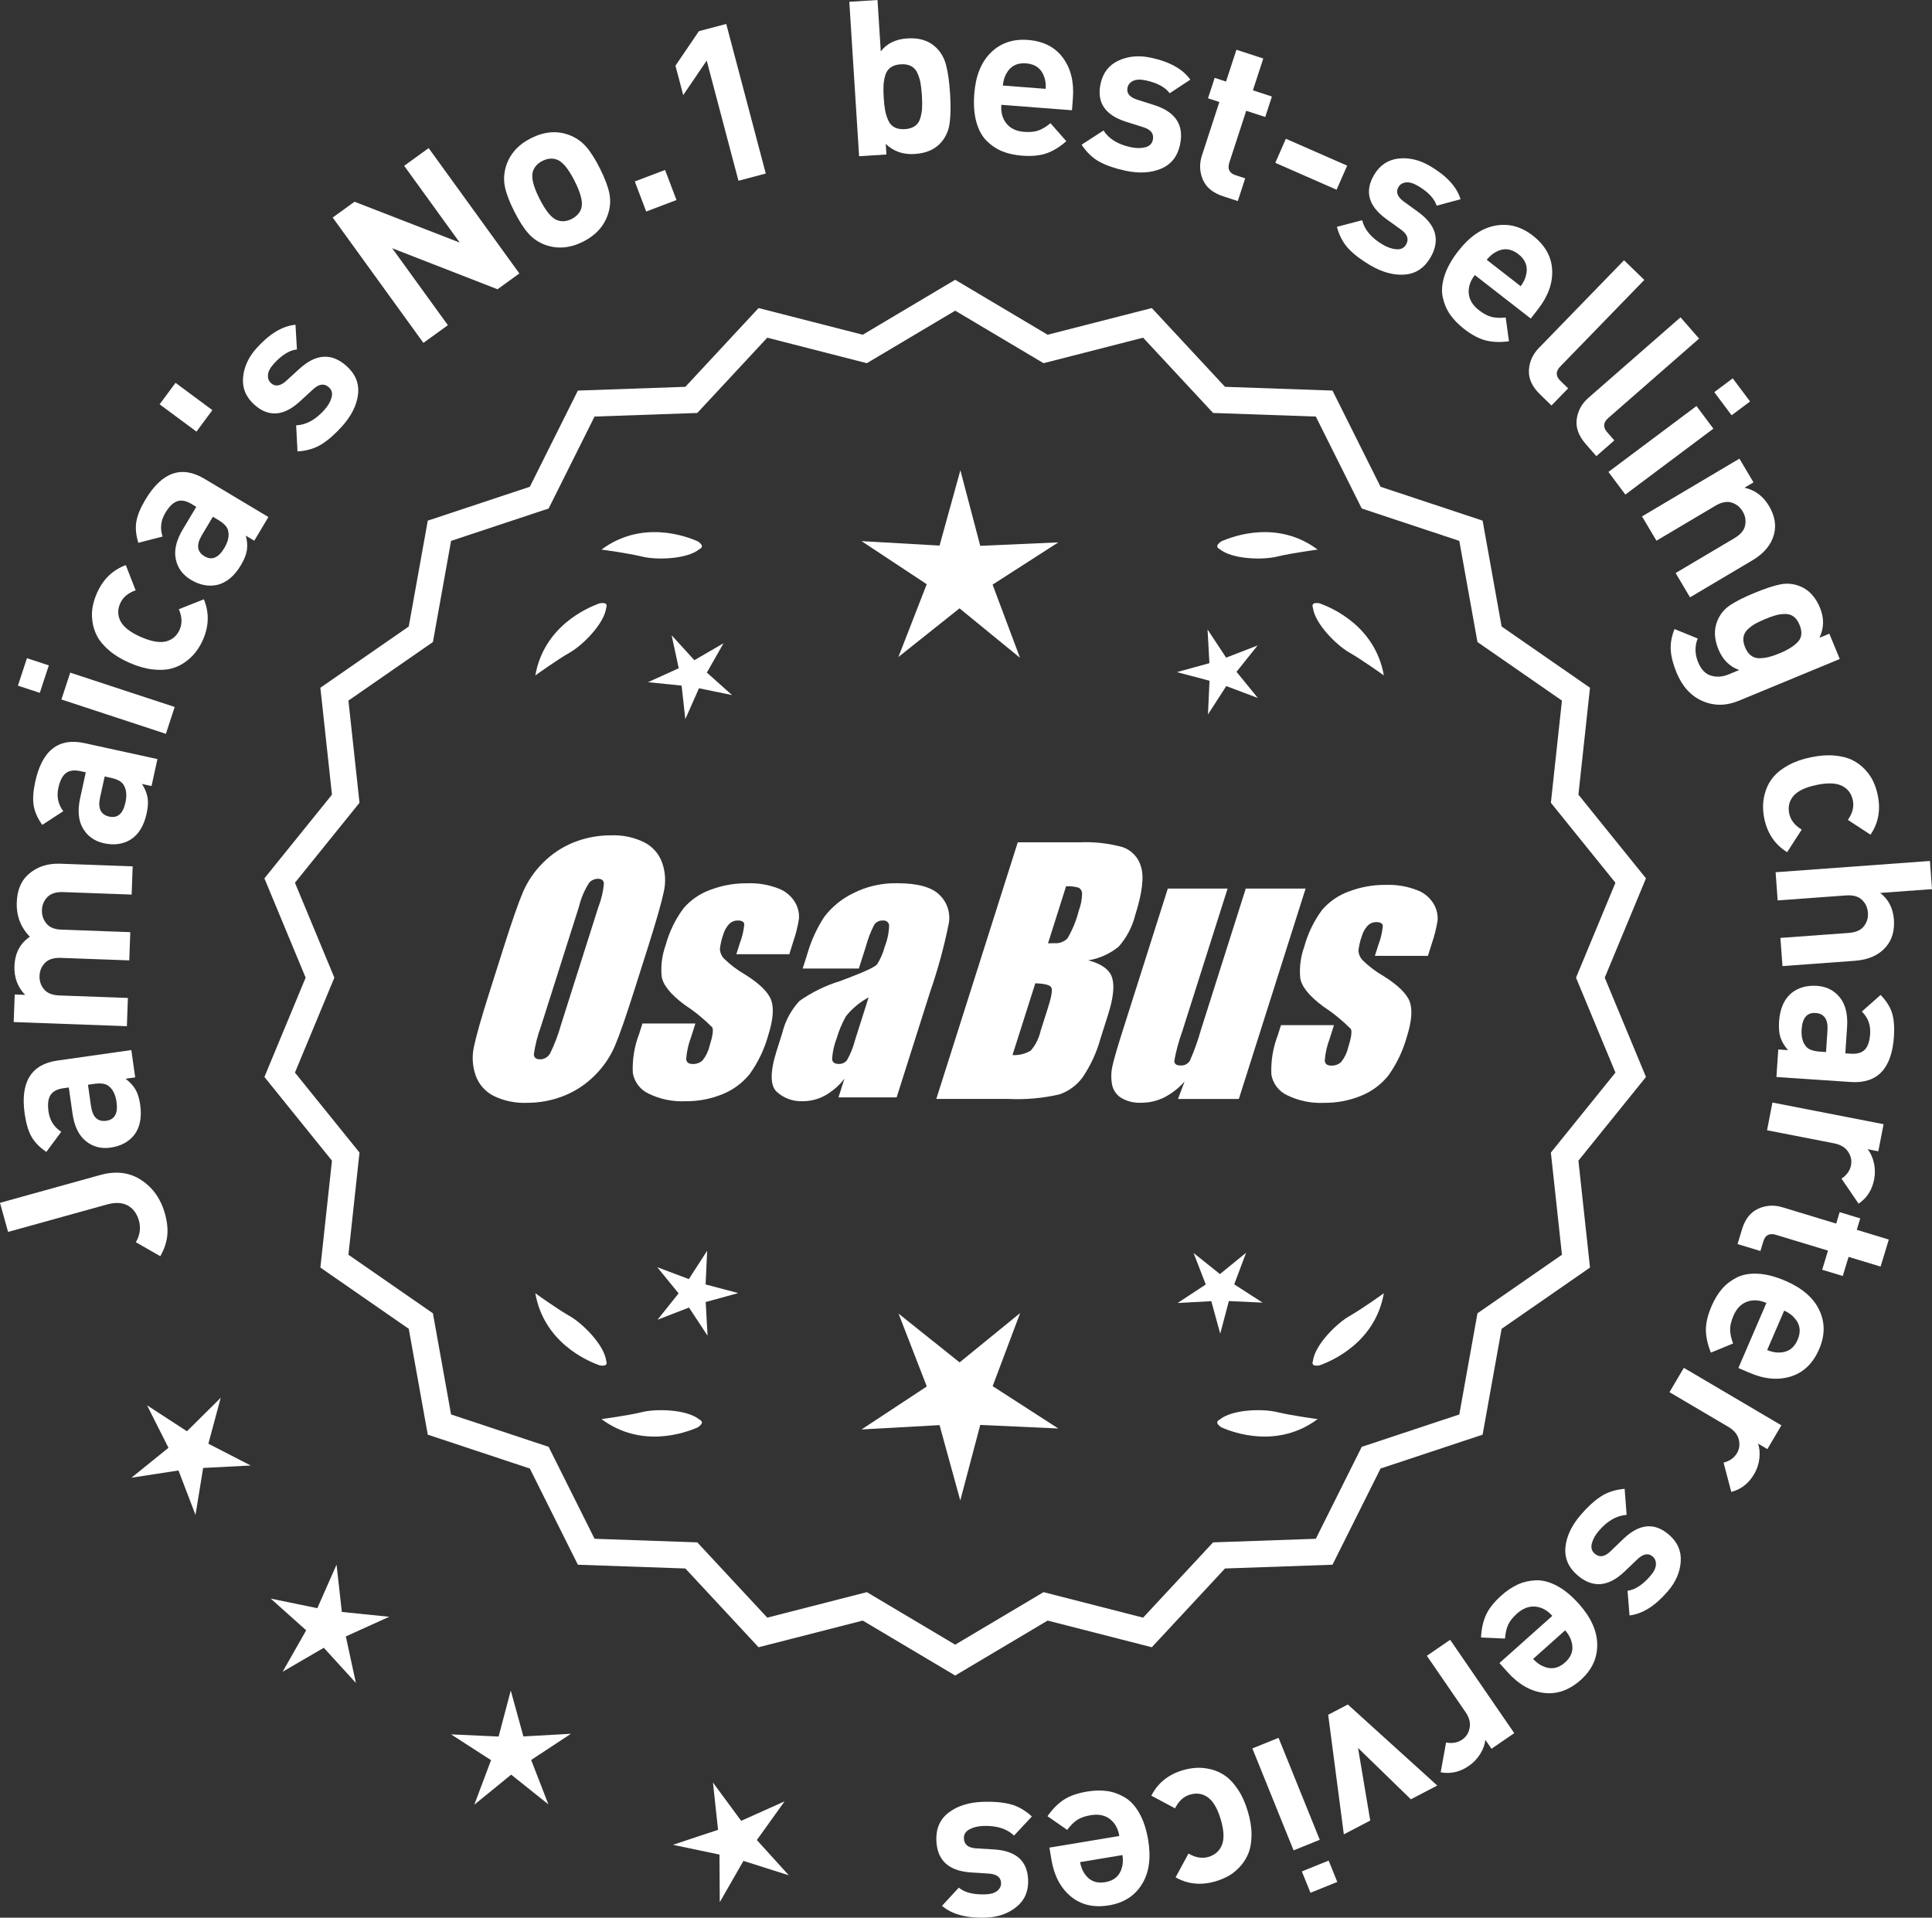 <?xml version="1.0" encoding="UTF-8"?>
<svg id="Layer_2" data-name="Layer 2" xmlns="http://www.w3.org/2000/svg" viewBox="0 0 304.06 301.822">
  <rect x="0" y="0" width="304.06" height="301.822" fill="#333333" stroke="none"/>
  <defs>
    <style>
      .cls-1 {
        fill: #fff;
      }
    </style>
  </defs>
  <g id="Layer_1-2" data-name="Layer 1">
    <g>
      <g>
        <polygon class="cls-1" points="34.74 219.989 29.42 225.262 23.142 221.177 26.514 227.866 20.688 232.574 28.091 231.435 30.769 238.43 31.973 231.037 39.454 230.652 32.795 227.222 34.74 219.989"/>
        <polygon class="cls-1" points="53.799 253.702 52.967 246.258 49.942 253.11 42.606 251.601 48.187 256.595 44.485 263.107 50.96 259.341 56.009 264.875 54.428 257.553 61.251 254.461 53.799 253.702"/>
        <polygon class="cls-1" points="82.372 273.293 80.386 266.071 78.47 273.312 70.988 272.97 77.282 277.029 74.644 284.04 80.45 279.308 86.302 283.983 83.596 276.998 89.851 272.877 82.372 273.293"/>
        <polygon class="cls-1" points="119.115 289.599 123.479 283.511 116.645 286.578 112.203 280.546 113.009 287.993 105.899 290.353 113.231 291.889 113.279 299.379 117.004 292.881 124.143 295.151 119.115 289.599"/>
      </g>
      <g>
        <path class="cls-1" d="M150.329,263.082l-14.465-8.599-16.302,4.175-11.457-12.326-16.818-.586-7.52-15.055-15.972-5.301-2.974-16.563-13.831-9.586,1.813-16.73-10.57-13.094,6.453-15.542-6.453-15.542,10.57-13.094-1.813-16.73,13.831-9.586,2.974-16.563,15.972-5.301,7.52-15.055,16.818-.586,11.457-12.326,16.302,4.175,14.465-8.599,14.465,8.599,16.302-4.175,11.457,12.326,16.818.586,7.52,15.055,15.972,5.301,2.974,16.563,13.831,9.586-1.813,16.73,10.57,13.094-6.453,15.542,6.453,15.542-10.57,13.094,1.813,16.73-13.831,9.586-2.974,16.563-15.972,5.301-7.52,15.055-16.818.586-11.457,12.326-16.302-4.175-14.465,8.599ZM136.341,251.163l13.988,8.315,13.988-8.315,15.764,4.038,11.079-11.92,16.263-.567,7.272-14.558,15.445-5.126,2.876-16.017,13.375-9.27-1.753-16.179,10.222-12.662-6.24-15.029,6.24-15.029-10.222-12.662,1.753-16.178-13.375-9.27-2.876-16.017-15.445-5.126-7.272-14.558-16.263-.567-11.079-11.92-15.764,4.038-13.988-8.316-13.988,8.316-15.764-4.038-11.079,11.92-16.263.567-7.272,14.558-15.445,5.126-2.876,16.017-13.375,9.27,1.753,16.178-10.222,12.662,6.24,15.029-6.24,15.029,10.222,12.662-1.753,16.179,13.375,9.27,2.876,16.017,15.445,5.126,7.272,14.558,16.263.567,11.079,11.92,15.764-4.038Z"/>
        <path class="cls-1" d="M150.329,263.709l-14.549-8.649-16.396,4.199-11.522-12.397-16.915-.59-7.562-15.141-16.063-5.331-2.992-16.659-13.91-9.641,1.824-16.827-10.632-13.169,6.49-15.631-6.49-15.631,10.632-13.17-1.824-16.827,13.91-9.641,2.992-16.659,16.063-5.332,7.562-15.141,16.915-.59,11.522-12.397,16.396,4.199,14.549-8.649,14.548,8.649,16.396-4.199,11.521,12.397,16.915.59,7.563,15.141,16.063,5.331,2.991,16.659,13.91,9.641-1.823,16.827,10.632,13.17-6.49,15.631,6.49,15.631-10.632,13.17,1.823,16.826-13.91,9.641-2.991,16.659-16.063,5.331-7.563,15.141-16.915.59-11.521,12.397-16.396-4.199-14.548,8.649ZM135.946,253.905l14.383,8.55,14.382-8.55,16.209,4.152,11.391-12.256,16.722-.583,7.478-14.968,15.88-5.271,2.956-16.468,13.752-9.531-1.802-16.634,10.509-13.019-6.416-15.453,6.416-15.453-10.509-13.019,1.802-16.634-13.752-9.531-2.956-16.468-15.88-5.271-7.478-14.969-16.722-.583-11.391-12.255-16.209,4.152-14.382-8.55-14.383,8.55-16.208-4.152-11.392,12.255-16.722.583-7.477,14.968-15.88,5.271-2.957,16.468-13.752,9.531,1.803,16.634-10.509,13.019,6.416,15.453-6.416,15.453,10.509,13.019-1.803,16.634,13.752,9.531,2.957,16.468,15.88,5.271,7.477,14.968,16.722.583,11.392,12.256,16.208-4.152ZM150.329,260.105l-14.071-8.365-15.858,4.062-11.144-11.99-16.36-.57-7.314-14.644-15.537-5.157-2.894-16.112-13.454-9.324,1.765-16.275-10.283-12.738,6.277-15.118-6.277-15.118,10.283-12.738-1.765-16.275,13.454-9.325,2.894-16.112,15.537-5.156,7.314-14.644,16.36-.571,11.144-11.99,15.858,4.062,14.071-8.365,14.071,8.365,15.857-4.062,11.145,11.99,16.359.571,7.315,14.644,15.536,5.156,2.894,16.112,13.454,9.325-1.764,16.274,10.283,12.738-6.277,15.118,6.277,15.118-10.283,12.738,1.764,16.274-13.454,9.324-2.894,16.112-15.536,5.156-7.315,14.645-16.359.57-11.145,11.99-15.857-4.062-14.071,8.365ZM136.424,250.585l13.905,8.266,13.905-8.266,15.67,4.014,11.014-11.849,16.166-.564,7.229-14.471,15.353-5.096,2.858-15.922,13.296-9.215-1.742-16.082,10.161-12.587-6.204-14.94,6.203-14.94-10.16-12.587,1.742-16.082-13.296-9.215-2.858-15.922-15.353-5.096-7.229-14.472-16.166-.564-11.014-11.849-15.67,4.014-13.905-8.266-13.905,8.266-15.671-4.014-11.013,11.849-16.167.564-7.229,14.472-15.354,5.096-2.858,15.922-13.296,9.215,1.743,16.082-10.16,12.587,6.203,14.94-6.204,14.94,10.161,12.587-1.743,16.082,13.296,9.215,2.858,15.922,15.354,5.096,7.229,14.471,16.167.564,11.013,11.849,15.671-4.014Z"/>
      </g>
      <g>
        <polygon class="cls-1" points="111.049 202.156 111.292 196.851 108.413 201.314 103.442 199.444 106.798 203.56 103.483 207.71 108.435 205.791 111.357 210.226 111.062 204.923 116.183 203.515 111.049 202.156"/>
        <polygon class="cls-1" points="160.555 206.655 151.023 214.424 141.416 206.748 145.859 218.214 135.591 224.979 147.868 224.297 151.129 236.153 154.274 224.265 166.557 224.828 156.224 218.164 160.555 206.655"/>
        <polygon class="cls-1" points="194.242 202.139 196.113 197.168 191.996 200.524 187.847 197.208 189.766 202.161 185.331 205.082 190.634 204.788 192.042 209.909 193.4 204.774 198.706 205.017 194.242 202.139"/>
      </g>
      <g>
        <path class="cls-1" d="M191.943,223.432c-.197.099-.32.215-.359.348-.001.002-.003.003-.005.005.001 0.0.002.001.003.001-.063.227.115.505.606.846,2.043.909,8.925,3.375,15.191-1.283,0,0-4.07-.534-6.459-1.115-2.166-.527-6.98-.443-8.977,1.198Z"/>
        <path class="cls-1" d="M206.607,214.699c0.0.002-0.0.004-0.0.007.001-0.0.002-.001.003-.001.11.208.43.288,1.022.199,2.109-.742,8.805-3.676,10.161-11.365,0,0-3.325,2.407-5.461,3.625-1.936,1.104-5.378,4.471-5.703,7.036-.075.207-.085.376-.022.5Z"/>
      </g>
      <g>
        <path class="cls-1" d="M110.096,223.432c.197.099.32.215.359.348.001.002.003.003.005.005-.001 0-.002.001-.003.001.063.227-.115.505-.606.846-2.043.909-8.925,3.375-15.191-1.283,0,0,4.07-.534,6.459-1.115,2.166-.527,6.98-.443,8.977,1.198Z"/>
        <path class="cls-1" d="M95.433,214.699c-0.0.002 0.0.004 0.0.007-.001-0-.002-.001-.003-.001-.11.208-.43.288-1.022.199-2.109-.742-8.805-3.676-10.161-11.365,0,0,3.325,2.407,5.461,3.625,1.936,1.104,5.378,4.471,5.703,7.036.075.207.085.376.022.5Z"/>
      </g>
      <g>
        <path class="cls-1" d="M110.096,86.416c.197-.099.32-.215.359-.348.001-.002.003-.003.005-.005-.001-0-.002-.001-.003-.001.063-.227-.115-.505-.606-.846-2.043-.909-8.925-3.375-15.191,1.283,0,0,4.07.534,6.459,1.115,2.166.527,6.98.443,8.977-1.198Z"/>
        <path class="cls-1" d="M95.433,95.149c-0-.002 0-.004 0-.007-.001 0-.002.001-.003.001-.11-.208-.43-.288-1.022-.199-2.109.742-8.805,3.676-10.161,11.365,0,0,3.325-2.407,5.461-3.625,1.936-1.104,5.378-4.471,5.703-7.036.075-.207.085-.376.022-.5Z"/>
      </g>
      <g>
        <path class="cls-1" d="M191.943,86.416c-.197-.099-.32-.215-.359-.348-.001-.002-.003-.003-.005-.005.001-0.0.002-.001.003-.001-.063-.227.115-.505.606-.846,2.043-.909,8.925-3.375,15.191,1.283,0,0-4.07.534-6.459,1.115-2.166.527-6.98.443-8.977-1.198Z"/>
        <path class="cls-1" d="M206.607,95.149c0-.002-0-.004-0-.007.001 0.0.002.001.003.001.11-.208.43-.288,1.022-.199,2.109.742,8.805,3.676,10.161,11.365,0,0-3.325-2.407-5.461-3.625-1.936-1.104-5.378-4.471-5.703-7.036-.075-.207-.085-.376-.022-.5Z"/>
      </g>
      <g id="Group_4" data-name="Group 4">
        <g id="Group_1" data-name="Group 1">
          <path id="Path_1" data-name="Path 1" class="cls-1" d="M99.787,155.976c-1.287,4.058-2.289,6.932-3.006,8.623-.743,1.73-1.811,3.301-3.145,4.628-1.374,1.392-3.018,2.488-4.831,3.221-1.89.759-3.911,1.14-5.947,1.123-1.762.067-3.514-.296-5.104-1.059-1.333-.652-2.362-1.794-2.872-3.188-.534-1.48-.633-3.081-.285-4.615.343-1.661,1.174-4.572,2.493-8.734l2.193-6.911c1.287-4.058,2.289-6.932,3.006-8.623.743-1.73,1.811-3.301,3.145-4.628,1.374-1.392,3.018-2.488,4.831-3.221,1.89-.757,3.911-1.138,5.947-1.12,1.762-.067,3.514.296,5.104,1.059,1.332.654,2.36,1.796,2.872,3.189.534,1.48.633,3.082.285,4.616-.343,1.661-1.173,4.571-2.492,8.731l-2.194,6.909ZM94.196,142.702c.442-1.159.728-2.373.849-3.608-.025-.526-.342-.786-.951-.786-.528.006-1.028.236-1.375.634-.738,1.153-1.278,2.422-1.598,3.754l-5.99,18.863c-.521,1.405-.892,2.861-1.11,4.343,0,.552.337.824.98.824.663-.002,1.272-.367,1.586-.951.708-1.449,1.281-2.96,1.712-4.514l5.891-18.565.005.005Z"/>
          <path id="Path_2" data-name="Path 2" class="cls-1" d="M124.222,150.183h-8.337l.571-1.795c.36-.932.588-1.91.678-2.904-.032-.406-.374-.609-1.027-.609-.511-.005-1.002.199-1.36.563-.44.48-.76,1.059-.932,1.687-.261.721-.434,1.471-.516,2.234.027.588.273,1.145.692,1.559.987.957,2.09,1.787,3.283,2.47,2.283,1.433,3.65,2.78,4.102,4.039.45,1.262.298,3.1-.469,5.516-.606,2.188-1.593,4.253-2.916,6.099-1.134,1.403-2.607,2.494-4.28,3.17-1.866.76-3.866,1.137-5.881,1.11-1.989.089-3.969-.323-5.758-1.198-1.308-.611-2.234-1.824-2.479-3.246-.096-2.11.247-4.217,1.008-6.188l.507-1.598h8.334l-.665,2.097c-.426,1.113-.691,2.281-.786,3.469.038.533.375.799.995.799.573.035,1.136-.159,1.566-.539.535-.66.914-1.431,1.11-2.258.501-1.579.646-2.568.436-2.968-1.324-1.328-2.782-2.516-4.35-3.545-2.238-1.661-3.445-3.17-3.62-4.527-.144-1.635.068-3.281.622-4.825.569-2.111,1.53-4.096,2.831-5.852,1.142-1.318,2.605-2.319,4.247-2.904,1.841-.694,3.795-1.04,5.763-1.02,1.695-.065,3.385.22,4.965.837,1.093.416,2.01,1.195,2.597,2.206.446.77.652,1.655.589,2.543-.197,1.246-.505,2.473-.919,3.665l-.603,1.927v-.013Z"/>
          <path id="Path_3" data-name="Path 3" class="cls-1" d="M135.161,152.435h-8.832l.704-2.219c.594-2.102,1.506-4.101,2.703-5.929,1.19-1.558,2.727-2.818,4.489-3.678,2.159-1.102,4.557-1.651,6.981-1.598,3.183,0,5.391.602,6.626,1.807,1.207,1.138,1.77,2.801,1.503,4.439-.732,3.678-1.717,7.301-2.948,10.842l-5.275,16.619h-9.151l.939-2.948c-.833,1.085-1.877,1.991-3.069,2.663-1.084.587-2.299.892-3.532.888-1.495.057-2.952-.476-4.058-1.483-1.059-.989-1.059-3.155,0-6.499l.863-2.723c.457-1.89,1.387-3.633,2.701-5.066,1.961-1.384,4.13-2.445,6.425-3.145,3.5-1.3,5.432-2.171,5.795-2.614.543-.846.947-1.772,1.198-2.745.429-1.076.669-2.218.71-3.376-.029-.466-.43-.82-.895-.792-.018.001-.037.003-.055.005-.549-.041-1.079.21-1.395.66-.559,1.094-1.001,2.244-1.319,3.43l-1.105,3.462ZM136.705,156.974c-1.375.739-2.587,1.749-3.563,2.968-.617,1.087-1.105,2.242-1.452,3.442-.417,1.06-.665,2.179-.735,3.316.057.494.387.748,1.008.748.515.039,1.016-.18,1.337-.584.548-.968.966-2.005,1.243-3.082l2.162-6.809Z"/>
        </g>
        <g id="Group_3" data-name="Group 3">
          <path id="Path_7" data-name="Path 7" class="cls-1" d="M160.168,132.569h9.778c2.286-.102,4.574.159,6.778.773,1.417.502,2.491,1.676,2.866,3.132.482,1.573.169,4.102-.939,7.589-.458,1.832-1.352,3.527-2.606,4.939-1.376,1.117-3.019,1.855-4.768,2.143,2.092.552,3.341,1.458,3.747,2.732s.191,3.227-.647,5.852l-1.186,3.747c-.599,2.16-1.543,4.209-2.797,6.068-.911,1.247-2.181,2.187-3.64,2.694-2.64.61-5.352.853-8.059.723h-11.338l12.82-40.394h-.012ZM162.939,154.753l-3.594,11.305c1.003.055,2-.187,2.866-.697.763-.878,1.295-1.933,1.548-3.069l1.198-3.766c.552-1.731.712-2.779.481-3.145-.229-.368-1.059-.571-2.505-.622l.005-.007ZM167.783,139.484l-2.847,8.985c.425-.019.755-.025.989-.025.773.074,1.538-.207,2.08-.762.796-1.36,1.394-2.827,1.775-4.356.325-.849.501-1.747.519-2.656.007-.396-.201-.766-.545-.964-.638-.177-1.299-.25-1.96-.218l-.012-.003Z"/>
          <path id="Path_8" data-name="Path 8" class="cls-1" d="M205.477,139.855l-10.506,33.107h-9.574l1.034-2.752c-.9,1.034-1.989,1.886-3.208,2.511-1.107.552-2.327.839-3.563.837-1.145.071-2.284-.208-3.267-.799-.732-.487-1.233-1.252-1.389-2.118-.163-.914-.146-1.851.051-2.759.197-.957.742-2.86,1.649-5.7l7.089-22.332h9.409l-7.152,22.528c-.542,1.492-.956,3.028-1.236,4.59,0,.481.317.723.97.723.596.053,1.171-.237,1.483-.748.687-1.562,1.264-3.17,1.725-4.812l7.07-22.28h9.409l.005.004Z"/>
          <path id="Path_9" data-name="Path 9" class="cls-1" d="M224.719,150.437h-8.338l.571-1.795c.36-.932.588-1.91.678-2.904-.032-.406-.374-.609-1.027-.609-.511-.004-1.001.199-1.359.563-.44.48-.76,1.059-.932,1.687-.26.721-.432,1.47-.514,2.231.027.588.273,1.145.692,1.559.986.958,2.089,1.788,3.281,2.472,2.283,1.433,3.65,2.78,4.102,4.039.45,1.262.298,3.1-.469,5.516-.606,2.188-1.593,4.253-2.916,6.099-1.134,1.403-2.607,2.494-4.28,3.17-1.866.76-3.866,1.137-5.881,1.11-1.989.089-3.969-.323-5.758-1.198-1.308-.611-2.234-1.824-2.479-3.246-.096-2.11.247-4.217,1.008-6.188l.507-1.598h8.338l-.665,2.099c-.426,1.113-.691,2.281-.786,3.469.038.533.375.799.995.799.573.035,1.136-.159,1.566-.539.535-.66.914-1.431,1.11-2.258.501-1.579.646-2.568.436-2.968-1.324-1.328-2.782-2.516-4.35-3.545-2.238-1.661-3.445-3.17-3.62-4.527-.144-1.635.068-3.281.622-4.825.569-2.111,1.53-4.096,2.831-5.852,1.142-1.318,2.605-2.319,4.247-2.904,1.841-.694,3.795-1.04,5.763-1.02,1.695-.065,3.385.22,4.965.837,1.096.414,2.016,1.194,2.606,2.206.446.77.652,1.655.589,2.543-.197,1.246-.505,2.473-.919,3.665l-.609,1.921-.007-.009Z"/>
        </g>
      </g>
      <g>
        <path class="cls-1" d="M15.753,184.938c2.483-.689,4.646-.425,6.484.791,1.841,1.217,3.082,2.979,3.723,5.286.354,1.274.475,2.436.363,3.484s-.476,2.12-1.096,3.215l-3.841-2.2c.636-1.123.797-2.244.486-3.365-.317-1.142-.909-1.949-1.772-2.419-.863-.47-1.956-.522-3.273-.156l-15.556,4.318-1.271-4.581,15.753-4.373Z"/>
        <path class="cls-1" d="M20.669,165.266l.61,4.301-1.524.216c.696.523,1.221,1.088,1.571,1.694.351.606.597,1.407.738,2.4.278,1.964-.027,3.539-.918,4.725-.879,1.115-2.131,1.788-3.756,2.019-1.489.211-2.788-.134-3.896-1.036-1.107-.902-1.802-2.346-2.084-4.333l-.582-4.097-.879.125c-.972.138-1.641.498-2.007,1.079-.366.582-.468,1.448-.305,2.6.195,1.377.864,2.434,2.004,3.17l-2.348,3.166c-1.069-.723-1.852-1.527-2.346-2.413-.494-.885-.848-2.073-1.059-3.563-.713-5.012,1.01-7.813,5.163-8.403l11.615-1.649ZM14.792,170.591l-.948.135.477,3.352c.246,1.739,1.048,2.511,2.401,2.319,1.332-.189,1.872-1.175,1.618-2.959-.164-1.151-.569-1.98-1.216-2.487-.448-.397-1.226-.517-2.332-.36Z"/>
        <path class="cls-1" d="M20.881,136.352l-.162,4.444-10.767-.392c-1.116-.041-1.947.22-2.493.782-.545.562-.831,1.242-.86,2.039-.029.798.202,1.502.692,2.113.491.611,1.273.936,2.344.975l10.869.396-.161,4.443-10.768-.392c-1.116-.041-1.947.22-2.493.782-.545.562-.832,1.242-.861,2.039-.029.821.207,1.531.71,2.131.504.6,1.313.92,2.43.961l10.768.392-.163,4.444-17.809-.648.159-4.341,1.641.06c-1.187-1.229-1.749-2.733-1.685-4.511.075-2.051.884-3.596,2.428-4.635-1.451-1.49-2.139-3.295-2.062-5.414.067-1.868.646-3.308,1.731-4.318,1.346-1.251,3.057-1.84,5.129-1.764l11.383.414Z"/>
        <path class="cls-1" d="M24.776,119.469l-.929,4.243-1.504-.329c.47.733.764,1.445.882,2.136.116.691.068,1.527-.146,2.507-.424,1.938-1.26,3.307-2.509,4.108-1.213.739-2.62.932-4.224.581-1.472-.321-2.566-1.098-3.289-2.33-.723-1.231-.869-2.828-.44-4.788l.884-4.043-.868-.19c-.959-.209-1.711-.105-2.257.312-.547.417-.944,1.194-1.192,2.33-.297,1.359-.039,2.582.772,3.67l-3.306,2.148c-.75-1.051-1.203-2.078-1.356-3.08-.155-1.002-.07-2.239.251-3.709,1.082-4.945,3.672-6.969,7.771-6.073l11.461,2.507ZM17.41,122.409l-.936-.205-.724,3.308c-.376,1.716.106,2.719,1.443,3.011,1.314.288,2.162-.448,2.547-2.208.25-1.136.158-2.054-.271-2.756-.28-.528-.968-.912-2.06-1.151Z"/>
        <path class="cls-1" d="M7.685,104.725l-1.421,4.322-3.444-1.132,1.421-4.322,3.444,1.132ZM27.494,111.271l-1.387,4.224-16.442-5.404,1.388-4.224,16.441,5.403Z"/>
        <path class="cls-1" d="M32.081,94.319c.861,2.07.816,4.191-.135,6.363-.301.689-.673,1.324-1.113,1.903-.44.579-.996,1.113-1.672,1.602-.675.489-1.424.839-2.251,1.049-.826.211-1.802.251-2.927.119-1.124-.131-2.324-.476-3.599-1.034-1.274-.557-2.342-1.205-3.201-1.942-.859-.737-1.487-1.478-1.882-2.224-.396-.745-.648-1.534-.757-2.366-.109-.832-.096-1.603.042-2.315.138-.711.357-1.412.659-2.101.96-2.193,2.478-3.669,4.553-4.429l1.55,3.965c-1.204.419-2.016,1.109-2.437,2.069-.421.961-.403,1.89.05,2.785.487.935,1.556,1.764,3.206,2.486,1.671.732,3.015.959,4.033.683.965-.273,1.658-.891,2.079-1.852.42-.96.377-2.025-.133-3.194l3.934-1.564Z"/>
        <path class="cls-1" d="M42.244,81.372l-2.229,3.729-1.32-.79c.213.844.266,1.613.157,2.305-.109.692-.421,1.469-.936,2.331-1.017,1.703-2.245,2.736-3.683,3.098-1.385.315-2.781.052-4.19-.79-1.292-.772-2.084-1.856-2.379-3.254-.293-1.397.073-2.957,1.104-4.68l2.123-3.553-.764-.456c-.842-.503-1.589-.643-2.238-.421-.651.222-1.275.832-1.871,1.831-.714,1.194-.858,2.436-.433,3.726l-3.817.986c-.378-1.235-.48-2.352-.309-3.352.172-.999.645-2.145,1.417-3.437,2.597-4.345,5.695-5.442,9.296-3.29l10.072,6.018ZM34.326,81.82l-.823-.491-1.737,2.907c-.899,1.507-.764,2.612.412,3.313,1.155.69,2.193.262,3.118-1.284.596-.998.801-1.897.616-2.699-.099-.59-.627-1.172-1.586-1.745Z"/>
        <path class="cls-1" d="M33.424,64.551l-2.504,3.38-5.798-4.298,2.505-3.38,5.797,4.298Z"/>
        <path class="cls-1" d="M54.548,57.617c1.407,1.267,2.005,2.757,1.796,4.471-.208,1.715-1.053,3.393-2.533,5.037-1.099,1.22-2.172,2.156-3.219,2.809-1.048.652-2.304,1.025-3.769,1.117l-.215-4.106c1.562-.065,3.038-.869,4.427-2.411.58-.644.961-1.298,1.145-1.961.183-.663.047-1.201-.411-1.613-.729-.656-1.555-.556-2.479.299l-2.126,1.952c-2.543,2.313-4.925,2.47-7.144.471-1.322-1.19-1.91-2.616-1.763-4.279.147-1.663.862-3.206,2.143-4.629,2.029-2.253,4.065-3.474,6.106-3.662l.227,3.887c-1.188.127-2.407.885-3.658,2.274-.564.627-.866,1.208-.902,1.743-.035.535.123.962.479,1.283.66.595,1.454.481,2.38-.343l2.08-1.901c2.619-2.397,5.097-2.543,7.436-.438Z"/>
        <path class="cls-1" d="M81.737,43.039l-3.436,2.486-16.577-6.455,8.763,12.109-3.852,2.787-14.276-19.729,3.436-2.486,16.556,6.427-8.742-12.082,3.853-2.787,14.276,19.729Z"/>
        <path class="cls-1" d="M94.401,26.477c.771,1.527,1.267,2.828,1.49,3.903.224,1.075.169,2.144-.163,3.205-.604,1.94-1.926,3.424-3.961,4.451-2.014,1.017-3.982,1.193-5.901.527-1.062-.384-1.96-.984-2.691-1.802-.733-.818-1.479-1.98-2.239-3.487-.76-1.506-1.25-2.792-1.469-3.857-.217-1.064-.166-2.138.157-3.221.604-1.939,1.914-3.418,3.93-4.436,2.076-1.048,4.053-1.228,5.933-.542,1.062.384,1.957.98,2.684,1.787.727.808,1.472,1.965,2.231,3.472ZM90.432,28.48c-.997-1.974-1.949-3.103-2.857-3.385-.705-.231-1.444-.153-2.219.238-.753.38-1.245.923-1.477,1.627-.312.899.029,2.335,1.026,4.31,1.007,1.995,1.964,3.134,2.873,3.416.704.232,1.434.158,2.187-.222.773-.391,1.276-.938,1.508-1.643.312-.898-.034-2.345-1.041-4.34Z"/>
        <path class="cls-1" d="M106.466,31.482l-4.766,1.808-1.796-4.733,4.765-1.808,1.797,4.733Z"/>
        <path class="cls-1" d="M120.518,27.313l-4.298,1.136-4.999-18.915-3.694,5.434-1.223-4.63,3.693-5.434,4.3-1.136,6.221,23.545Z"/>
        <path class="cls-1" d="M149.525,14.733c.116,1.844.098,3.364-.054,4.562-.153,1.198-.591,2.219-1.314,3.065-.956,1.135-2.355,1.76-4.198,1.877-1.844.117-3.363-.415-4.557-1.596l.105,1.673-4.301.272-1.54-24.304,4.438-.281.514,8.09c.947-1.248,2.345-1.931,4.188-2.047,1.844-.117,3.312.327,4.402,1.332.824.748,1.388,1.706,1.69,2.875.303,1.169.512,2.664.627,4.484ZM145.114,17.052c.034-.539.025-1.219-.026-2.038-.052-.819-.13-1.494-.231-2.024-.103-.53-.267-1.04-.49-1.528-.227-.488-.557-.844-.994-1.068-.437-.224-.974-.315-1.61-.275-.638.041-1.159.199-1.562.476-.406.277-.69.673-.853,1.185-.161.513-.259,1.039-.294,1.578-.033.539-.024,1.218.027,2.038.052.819.129,1.494.231,2.024.102.531.266,1.046.492,1.545.225.5.557.862.993,1.085.437.224.974.315,1.611.275.637-.04,1.158-.198,1.563-.476.404-.276.688-.677.85-1.202.16-.524.258-1.056.293-1.595Z"/>
        <path class="cls-1" d="M168.709,17.353l-11.117-.856c-.092,1.183.176,2.164.803,2.944.625.781,1.552,1.218,2.78,1.312.908.07,1.663-.003,2.263-.22.601-.217,1.23-.597,1.89-1.141l2.491,2.833c-1.03.904-2.067,1.539-3.113,1.904-1.047.365-2.332.489-3.854.372-1.138-.088-2.155-.309-3.054-.664-.899-.355-1.722-.893-2.466-1.614-.746-.72-1.298-1.712-1.658-2.975s-.473-2.758-.34-4.486c.22-2.842,1.095-5.01,2.628-6.504,1.532-1.495,3.471-2.151,5.812-1.971,2.434.187,4.27,1.124,5.513,2.809,1.243,1.686,1.766,3.812,1.566,6.382l-.144,1.875ZM164.577,13.982c.036-.774-.052-1.422-.262-1.941-.451-1.27-1.394-1.959-2.825-2.07-1.433-.11-2.469.427-3.108,1.613-.289.481-.475,1.107-.558,1.878l6.753.52Z"/>
        <path class="cls-1" d="M185.72,22.756c-.396,1.852-1.387,3.114-2.977,3.79-1.59.675-3.466.782-5.629.321-1.606-.342-2.952-.804-4.041-1.386s-2.039-1.484-2.851-2.706l3.449-2.237c.838,1.321,2.271,2.198,4.301,2.63.848.181,1.604.185,2.271.012.665-.172,1.062-.56,1.191-1.162.205-.959-.295-1.625-1.498-1.998l-2.753-.867c-3.273-1.048-4.599-3.032-3.976-5.954.369-1.74,1.312-2.96,2.826-3.664,1.513-.703,3.207-.855,5.08-.456,2.966.632,5.04,1.786,6.223,3.459l-3.253,2.139c-.705-.966-1.971-1.644-3.799-2.034-.825-.176-1.479-.146-1.961.089-.48.236-.771.587-.871,1.056-.186.87.309,1.5,1.485,1.89l2.687.852c3.385,1.071,4.749,3.146,4.094,6.223Z"/>
        <path class="cls-1" d="M194.806,31.646l-2.309-.753c-1.604-.524-2.668-1.398-3.191-2.625-.524-1.226-.568-2.5-.139-3.823l2.739-8.389-1.789-.584,1.051-3.219,1.788.584,1.634-5.007,4.227,1.379-1.634,5.008,2.992.976-1.051,3.219-2.991-.976-2.653,8.129c-.332,1.019-.011,1.688.965,2.006l1.528.499-1.167,3.577Z"/>
        <path class="cls-1" d="M210.354,29.862l-9.646-4.232,1.663-3.79,9.647,4.232-1.664,3.79Z"/>
        <path class="cls-1" d="M225.117,40.55c-.957,1.634-2.296,2.521-4.018,2.663-1.721.141-3.535-.347-5.444-1.464-1.416-.83-2.551-1.691-3.4-2.585-.851-.895-1.47-2.049-1.856-3.465l3.979-1.04c.379,1.518,1.465,2.8,3.256,3.849.748.438,1.466.679,2.152.725.686.045,1.186-.197,1.496-.729.495-.846.229-1.635-.793-2.367l-2.342-1.688c-2.779-2.023-3.414-4.324-1.904-6.902.898-1.535,2.178-2.398,3.835-2.59,1.658-.192,3.313.196,4.966,1.164,2.618,1.532,4.224,3.279,4.819,5.239l-3.76,1.008c-.365-1.138-1.354-2.179-2.967-3.124-.729-.427-1.358-.603-1.89-.531-.531.072-.918.315-1.159.728-.449.768-.177,1.521.815,2.261l2.282,1.653c2.878,2.081,3.521,4.479,1.933,7.195Z"/>
        <path class="cls-1" d="M240.912,50.137l-8.803-6.846c-.728.936-1.045,1.902-.953,2.898.092.996.624,1.872,1.596,2.628.72.56,1.391.915,2.01,1.065.621.15,1.355.18,2.205.09l.517,3.738c-1.358.186-2.574.143-3.648-.129-1.074-.272-2.213-.877-3.419-1.815-.9-.7-1.627-1.446-2.182-2.238-.554-.791-.943-1.694-1.167-2.706-.224-1.012-.138-2.144.258-3.396.396-1.252,1.127-2.562,2.189-3.93,1.751-2.25,3.677-3.576,5.779-3.977,2.103-.401,4.081.119,5.936,1.561,1.926,1.498,2.942,3.292,3.049,5.383.107,2.091-.63,4.154-2.211,6.187l-1.155,1.485ZM239.325,45.046c.457-.626.741-1.214.852-1.764.324-1.308-.081-2.403-1.214-3.285-1.136-.882-2.296-1.005-3.483-.369-.507.242-1.007.662-1.5,1.26l5.346,4.158Z"/>
        <path class="cls-1" d="M244.175,63.819l-1.815-1.763c-1.228-1.191-1.808-2.452-1.737-3.784.068-1.331.587-2.496,1.557-3.494l13.411-13.817,3.191,3.097-13.222,13.621c-.747.769-.743,1.519.008,2.25l1.229,1.191-2.621,2.7Z"/>
        <path class="cls-1" d="M251.235,71.792l-1.667-1.906c-1.125-1.287-1.599-2.592-1.422-3.913.178-1.321.79-2.439,1.837-3.355l14.498-12.675,2.926,3.347-14.291,12.495c-.807.706-.865,1.453-.175,2.242l1.125,1.288-2.831,2.476Z"/>
        <path class="cls-1" d="M255.8,77.837l-2.664-3.56,13.854-10.372,2.664,3.56-13.854,10.372ZM272.522,65.361l-2.726-3.642,2.903-2.173,2.726,3.642-2.903,2.173Z"/>
        <path class="cls-1" d="M265.979,94.015l-2.268-3.825,9.267-5.496c.961-.57,1.519-1.239,1.674-2.007.153-.767.027-1.495-.38-2.181-.418-.706-1.002-1.175-1.749-1.408-.748-.232-1.603-.064-2.563.506l-9.267,5.496-2.269-3.824,15.327-9.091,2.216,3.736-1.412.837c1.653.372,2.938,1.333,3.857,2.882.896,1.51,1.159,2.984.792,4.421-.423,1.656-1.565,3.037-3.429,4.141l-9.797,5.811Z"/>
        <path class="cls-1" d="M273.679,110.281c-2.002.828-3.913.847-5.731.057-1.82-.79-3.184-2.28-4.089-4.471-.541-1.307-.845-2.489-.912-3.546-.068-1.058.13-2.164.59-3.316l3.65,1.488c-.484,1.212-.462,2.461.07,3.747.47,1.138,1.148,1.838,2.034,2.101.886.263,1.804.198,2.751-.194l1.676-.693c-1.505-.537-2.594-1.617-3.266-3.24-.679-1.644-.735-3.151-.166-4.521.42-1.013,1.078-1.822,1.977-2.427.896-.606,2.187-1.257,3.873-1.954,1.687-.697,3.055-1.146,4.106-1.347,1.052-.201,2.085-.091,3.098.329,1.37.568,2.399,1.685,3.088,3.35.671,1.622.645,3.2-.079,4.733l1.55-.641,1.646,3.983-15.866,6.562ZM280.071,102.826c1.327-.549,2.296-1.159,2.905-1.831.612-.672.689-1.556.236-2.652-.243-.59-.553-1.024-.926-1.301-.374-.277-.819-.414-1.336-.41-.517.004-1.008.071-1.472.202-.465.13-1.012.326-1.645.587-.632.262-1.158.51-1.579.746-.421.236-.817.529-1.19.881-.372.352-.598.765-.672,1.24-.075.475.011,1.008.254,1.597.244.59.561,1.027.949,1.31.39.283.839.418,1.351.404.513-.015,1.003-.082,1.473-.201.468-.12,1.019-.31,1.651-.572Z"/>
        <path class="cls-1" d="M281.261,134.127c-1.904-1.185-3.099-2.937-3.587-5.258-.154-.736-.221-1.468-.199-2.195.022-.727.166-1.485.431-2.275.266-.79.674-1.51,1.224-2.162.551-.652,1.322-1.251,2.313-1.797.993-.547,2.17-.963,3.53-1.249,1.361-.286,2.605-.379,3.734-.278,1.127.101,2.068.34,2.824.717.755.377,1.418.873,1.99,1.487.57.614,1.009,1.25,1.309,1.909.302.659.531,1.357.685,2.093.493,2.343.115,4.426-1.133,6.25l-3.564-2.327c.737-1.041.997-2.074.782-3.1-.216-1.027-.77-1.772-1.66-2.238-.938-.479-2.289-.532-4.052-.162-1.786.375-3.013.97-3.68,1.787-.628.784-.833,1.689-.617,2.716.216,1.026.87,1.867,1.963,2.523l-2.293,3.557Z"/>
        <path class="cls-1" d="M280.526,152.052l-.324-4.435,10.745-.785c1.115-.082,1.913-.431,2.394-1.05s.692-1.325.634-2.121c-.06-.819-.374-1.499-.938-2.041-.565-.542-1.405-.772-2.52-.69l-10.746.785-.323-4.435,24.288-1.775.324,4.435-8.152.595c1.309,1.024,2.028,2.424,2.158,4.198.128,1.751-.293,3.188-1.264,4.311-1.116,1.293-2.755,2.019-4.916,2.177l-11.359.83Z"/>
        <path class="cls-1" d="M279.575,169.508l.291-4.334,1.536.103c-.573-.656-.969-1.316-1.188-1.982-.217-.666-.292-1.5-.225-2.501.132-1.979.758-3.458,1.874-4.433,1.091-.91,2.453-1.309,4.092-1.199,1.502.101,2.7.707,3.598,1.819.896,1.111,1.277,2.668,1.143,4.67l-.277,4.129.887.06c.978.066,1.706-.148,2.187-.642.478-.494.757-1.32.834-2.48.094-1.388-.341-2.56-1.306-3.516l2.952-2.612c.897.929,1.496,1.877,1.797,2.846.301.968.4,2.204.3,3.705-.34,5.051-2.603,7.435-6.789,7.154l-11.705-.788ZM286.426,165.512l.956.064.227-3.378c.118-1.752-.506-2.674-1.871-2.765-1.343-.091-2.073.763-2.194,2.56-.078,1.161.147,2.055.677,2.685.355.481,1.091.759,2.206.834Z"/>
        <path class="cls-1" d="M292.504,189.445l-2.683-3.938c.829-.559,1.327-1.263,1.493-2.114.144-.739-.009-1.448-.456-2.127-.449-.68-1.188-1.12-2.218-1.321l-10.541-2.055.851-4.364,17.491,3.41-.832,4.263-1.678-.327c.45.552.775,1.261.98,2.125.202.864.217,1.744.042,2.64-.322,1.656-1.14,2.925-2.45,3.808Z"/>
        <path class="cls-1" d="M273.456,195.802l.706-2.324c.489-1.615,1.342-2.697,2.557-3.245,1.215-.549,2.487-.621,3.818-.217l8.445,2.562.545-1.8,3.241.983-.547,1.8,5.041,1.53-1.291,4.255-5.039-1.53-.915,3.011-3.24-.983.914-3.011-8.184-2.483c-1.024-.311-1.687.024-1.984,1.006l-.467,1.538-3.601-1.092Z"/>
        <path class="cls-1" d="M273.588,215.307l4.412-10.24c-1.088-.469-2.104-.534-3.044-.195s-1.655,1.075-2.142,2.206c-.361.837-.537,1.575-.525,2.213.01.638.165,1.356.467,2.157l-3.488,1.439c-.521-1.268-.785-2.456-.793-3.563-.005-1.108.293-2.364.898-3.767.451-1.047.99-1.938,1.616-2.673.628-.736,1.402-1.339,2.326-1.81.923-.472,2.04-.673,3.351-.604,1.312.068,2.764.445,4.354,1.131,2.618,1.128,4.385,2.659,5.302,4.594.917,1.934.912,3.98-.019,6.137-.965,2.24-2.446,3.676-4.442,4.305-1.998.629-4.179.434-6.545-.585l-1.729-.744ZM278.116,212.491c.721.286,1.362.413,1.922.381,1.348-.016,2.305-.683,2.873-2.002.569-1.319.396-2.474-.519-3.464-.361-.429-.894-.808-1.596-1.135l-2.681,6.219Z"/>
        <path class="cls-1" d="M272.471,234.809l-1.215-4.607c.968-.25,1.672-.749,2.112-1.495.383-.648.476-1.367.28-2.158-.197-.79-.747-1.452-1.65-1.984l-9.251-5.454,2.257-3.831,15.352,9.049-2.205,3.742-1.474-.868c.24.671.312,1.447.215,2.33-.098.882-.377,1.717-.84,2.502-.856,1.454-2.051,2.378-3.581,2.773Z"/>
        <path class="cls-1" d="M248.27,247.928c-1.437-1.235-2.067-2.711-1.897-4.429.17-1.719.977-3.417,2.418-5.093,1.071-1.244,2.124-2.205,3.156-2.88,1.031-.676,2.279-1.077,3.741-1.203l.308,4.1c-1.561.101-3.018.938-4.37,2.511-.566.657-.933,1.319-1.101,1.987s-.02,1.202.447,1.604c.743.639,1.567.521,2.472-.355l2.081-2c2.49-2.37,4.867-2.581,7.132-.632,1.349,1.16,1.967,2.573,1.858,4.238-.11,1.666-.788,3.224-2.037,4.676-1.979,2.299-3.986,3.565-6.022,3.799l-.315-3.881c1.186-.154,2.389-.939,3.607-2.356.551-.64.837-1.227.861-1.762.025-.536-.144-.959-.507-1.272-.674-.58-1.465-.448-2.372.396l-2.036,1.948c-2.564,2.456-5.039,2.658-7.424.606Z"/>
        <path class="cls-1" d="M235.985,261.742l8.321-7.423c-.79-.885-1.684-1.372-2.68-1.461-.995-.089-1.953.276-2.872,1.096-.681.607-1.15,1.202-1.409,1.785-.259.583-.423,1.3-.486,2.153l-3.771-.167c.062-1.37.325-2.558.786-3.565.461-1.007,1.261-2.02,2.401-3.036.852-.759,1.716-1.339,2.595-1.741.878-.402,1.837-.623,2.872-.66,1.035-.038,2.134.251,3.293.866,1.16.615,2.317,1.569,3.47,2.863,1.898,2.127,2.854,4.261,2.869,6.401.016,2.141-.854,3.993-2.605,5.556-1.82,1.624-3.769,2.3-5.845,2.029-2.076-.272-3.973-1.369-5.687-3.292l-1.253-1.404ZM241.279,261.1c.533.563,1.061.948,1.581,1.156,1.229.554,2.378.354,3.45-.603,1.072-.957,1.402-2.076.99-3.359-.146-.541-.469-1.109-.968-1.703l-5.054,4.508Z"/>
        <path class="cls-1" d="M226.737,278.941l.847-4.689c.982.182,1.832.029,2.545-.462.62-.426,1.009-1.039,1.166-1.838.156-.799-.062-1.631-.655-2.496l-6.08-8.853,3.666-2.517,10.087,14.69-3.581,2.459-.968-1.41c-.065.709-.33,1.443-.791,2.202-.46.759-1.066,1.396-1.818,1.913-1.391.955-2.863,1.288-4.417,1Z"/>
        <path class="cls-1" d="M211.494,288.703l-2.464-18.819,3.092-1.616,14.074,12.751-4.153,2.17-8.314-8.082,1.919,11.424-4.153,2.171Z"/>
        <path class="cls-1" d="M197.098,275.182l4.123-1.667,6.485,16.046-4.121,1.666-6.487-16.046ZM204.886,294.539l4.217-1.705,1.358,3.361-4.216,1.705-1.359-3.361Z"/>
        <path class="cls-1" d="M181.198,282.618c1.024-1.994,2.673-3.328,4.947-4.004.721-.214,1.444-.34,2.171-.378s1.493.043,2.302.243c.809.2,1.561.547,2.255,1.043.694.495,1.354,1.215,1.979,2.159.626.944,1.137,2.083,1.533,3.416.396,1.333.592,2.566.582,3.699-.008,1.132-.169,2.09-.482,2.873-.314.783-.755,1.485-1.32,2.105-.564.62-1.163,1.107-1.796,1.462-.631.354-1.309.639-2.03.853-2.294.683-4.401.476-6.32-.618l2.027-3.743c1.098.649,2.148.824,3.153.526,1.005-.299,1.703-.911,2.095-1.836.4-.975.343-2.326-.17-4.053-.521-1.749-1.213-2.922-2.081-3.521-.832-.562-1.752-.693-2.758-.394-1.005.299-1.79,1.02-2.354,2.163l-3.732-1.995Z"/>
        <path class="cls-1" d="M165.16,290.792l10.999-1.829c-.194-1.17-.688-2.059-1.483-2.666-.794-.608-1.799-.811-3.014-.608-.899.149-1.614.401-2.146.756-.53.354-1.051.874-1.561,1.56l-3.098-2.155c.784-1.125,1.641-1.989,2.567-2.594.929-.605,2.146-1.033,3.653-1.283,1.124-.187,2.165-.216,3.123-.086.958.129,1.884.455,2.781.977.895.521,1.669,1.352,2.32,2.492.652,1.14,1.12,2.564,1.405,4.274.466,2.812.136,5.126-.996,6.944-1.131,1.818-2.854,2.919-5.172,3.304-2.406.4-4.415-.069-6.023-1.408-1.61-1.339-2.627-3.279-3.049-5.821l-.309-1.856ZM169.979,293.076c.149.761.389,1.368.719,1.822.742,1.125,1.821,1.57,3.238,1.334,1.417-.235,2.295-1.006,2.632-2.31.166-.536.196-1.188.091-1.957l-6.68,1.111Z"/>
        <path class="cls-1" d="M147.362,289.647c-.063-1.892.596-3.357,1.976-4.395,1.379-1.038,3.175-1.595,5.386-1.668,1.641-.055,3.06.069,4.256.371,1.196.302,2.336.949,3.418,1.939l-2.808,3.003c-1.132-1.08-2.735-1.585-4.809-1.516-.865.029-1.602.208-2.206.536-.605.328-.896.8-.876,1.415.031.979.677,1.506,1.934,1.578l2.881.177c3.43.228,5.194,1.834,5.295,4.82.059,1.778-.561,3.19-1.86,4.238-1.301,1.047-2.907,1.603-4.821,1.667-3.031.101-5.322-.519-6.873-1.858l2.644-2.86c.915.768,2.307,1.121,4.176,1.058.843-.028,1.47-.215,1.88-.559.411-.344.607-.756.593-1.234-.03-.889-.662-1.381-1.897-1.477l-2.812-.18c-3.543-.224-5.368-1.908-5.474-5.053Z"/>
      </g>
      <g>
        <polygon class="cls-1" points="194.605 105.736 197.92 101.587 192.968 103.506 190.046 99.071 190.341 104.374 185.22 105.782 190.354 107.141 190.111 112.446 192.99 107.983 197.961 109.853 194.605 105.736"/>
        <polygon class="cls-1" points="113.873 101.237 109.281 103.907 105.702 99.984 106.822 105.175 101.985 107.367 107.269 107.906 107.858 113.184 110.003 108.325 115.206 109.396 111.247 105.854 113.873 101.237"/>
        <polygon class="cls-1" points="154.273 85.909 151.145 74.017 147.867 85.868 135.591 85.168 145.85 91.948 141.39 103.407 151.008 95.746 160.528 103.528 156.214 92.013 166.557 85.364 154.273 85.909"/>
      </g>
    </g>
  </g>
</svg>
